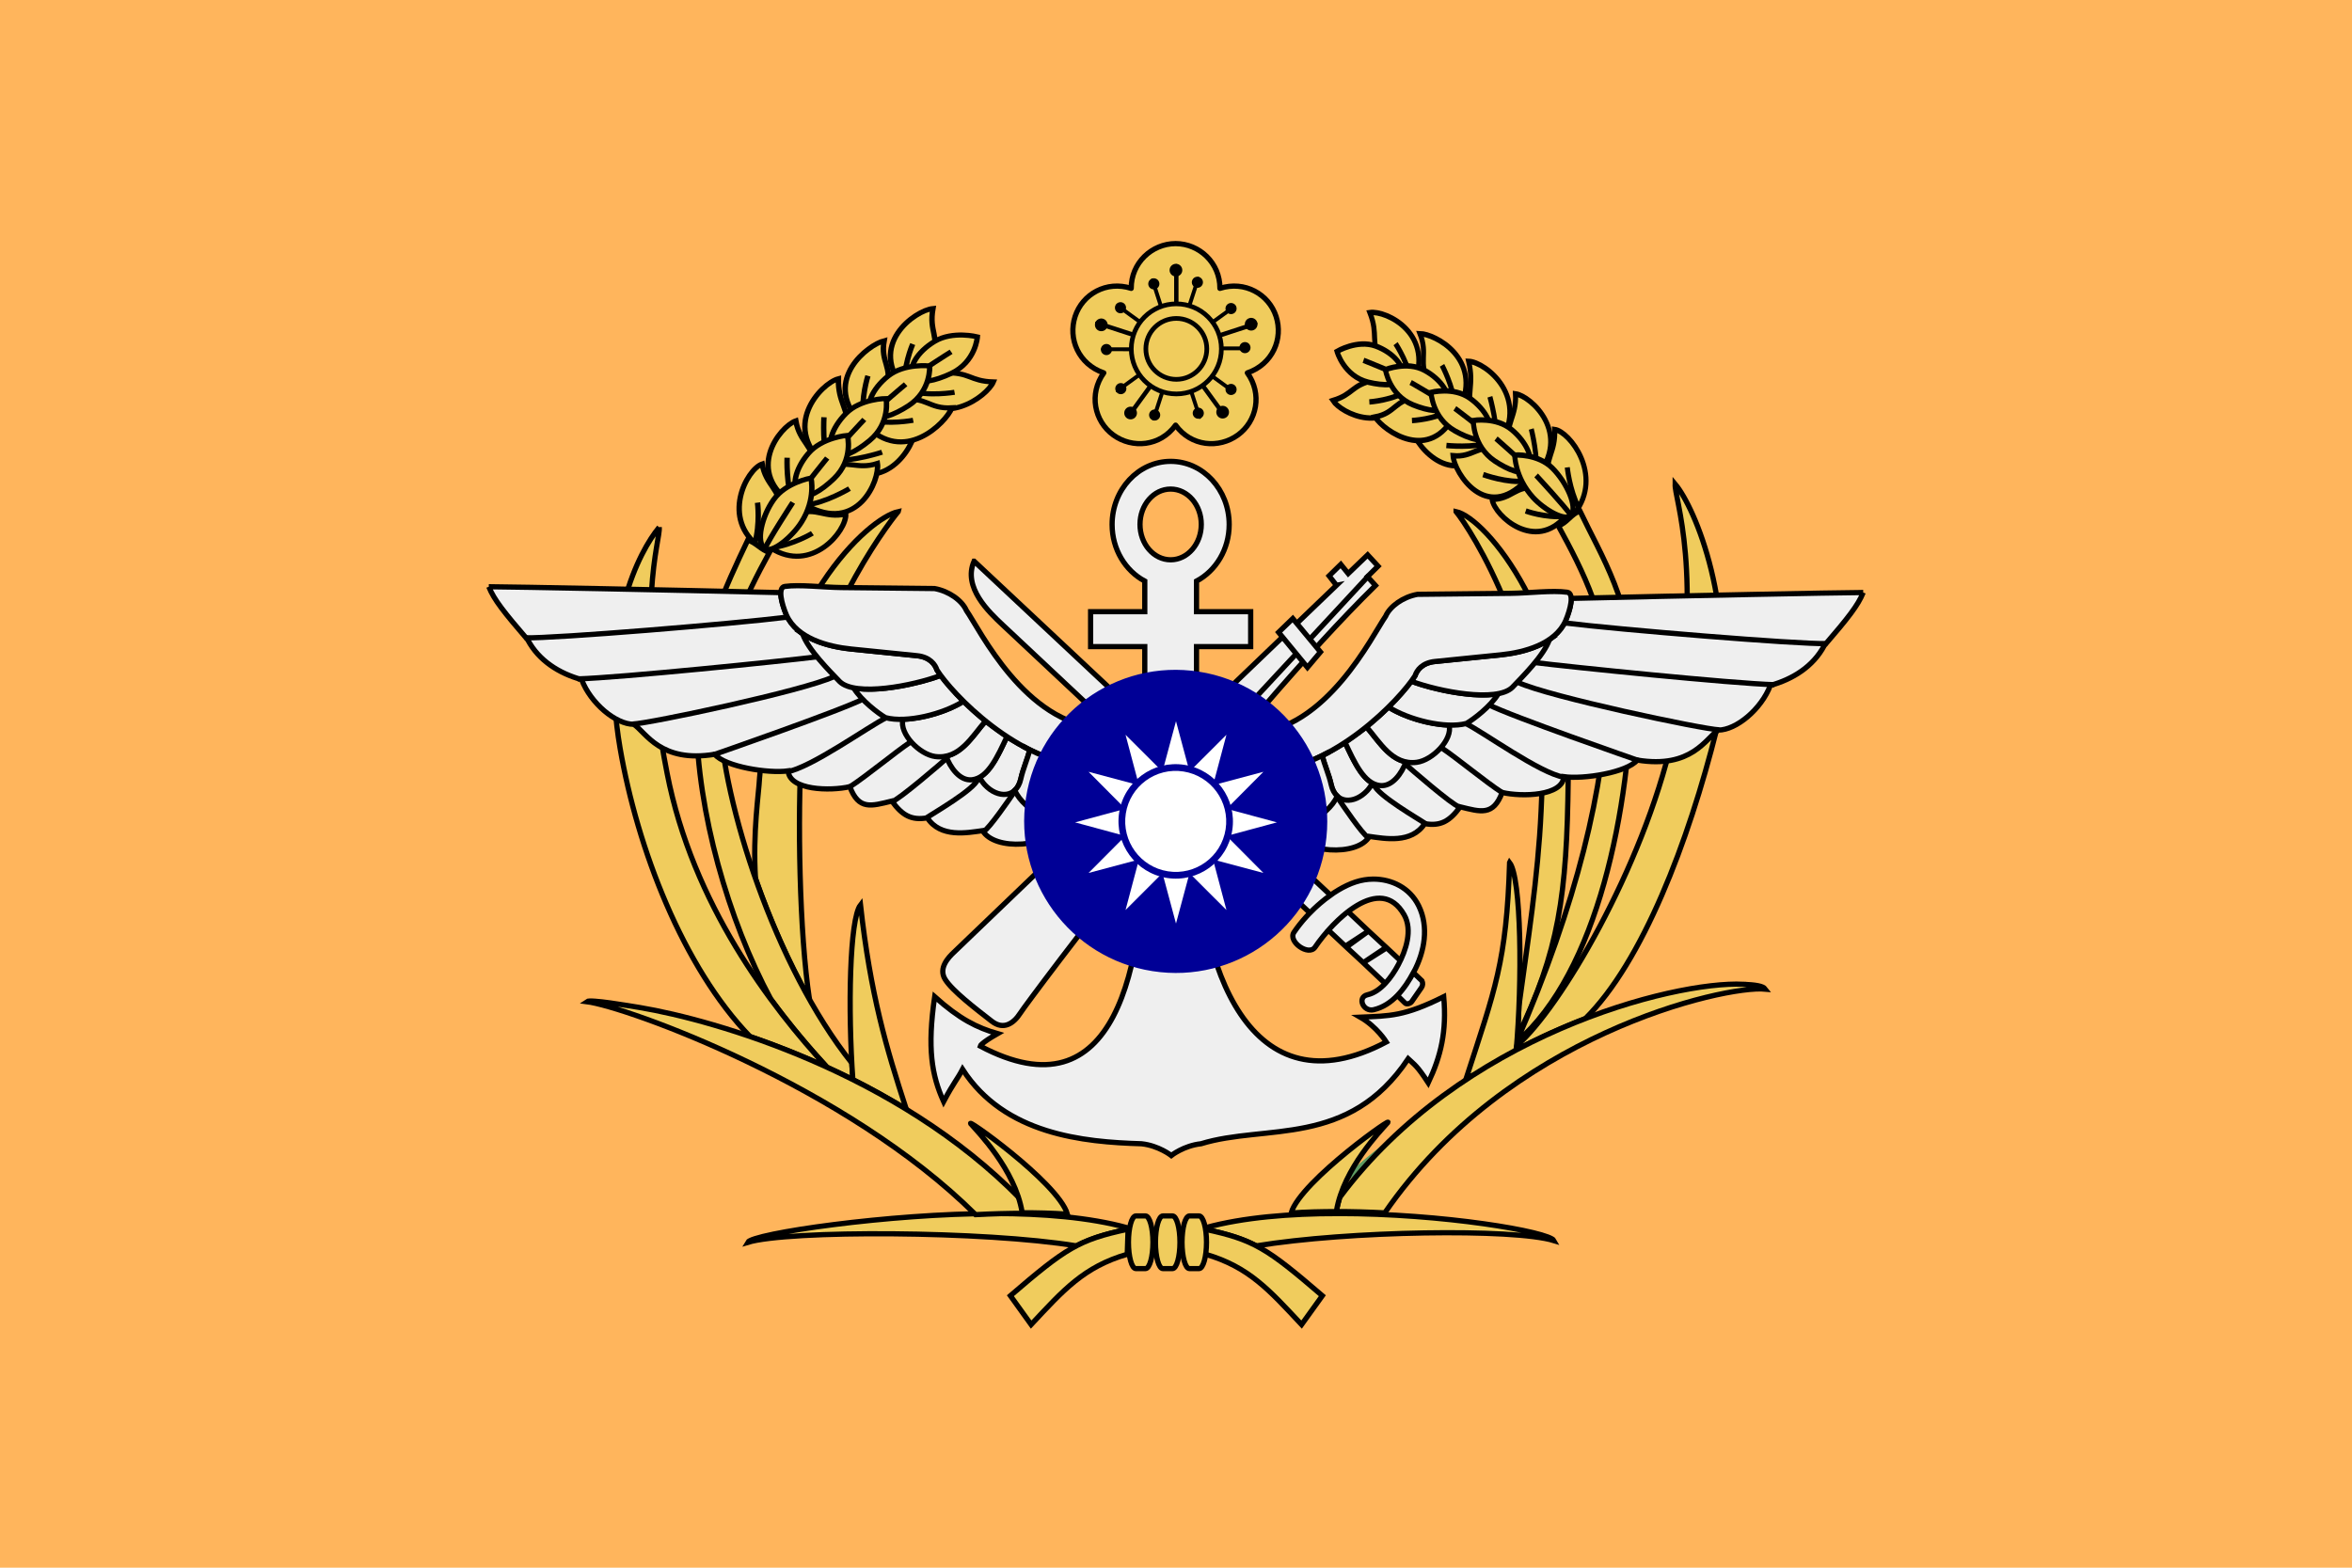 <?xml version="1.0" encoding="UTF-8" standalone="no"?>
<!-- Created with Inkscape (http://www.inkscape.org/) -->

<svg
   xmlns:dc="http://purl.org/dc/elements/1.1/"
   xmlns:cc="http://creativecommons.org/ns#"
   xmlns:rdf="http://www.w3.org/1999/02/22-rdf-syntax-ns#"
   xmlns:svg="http://www.w3.org/2000/svg"
   xmlns="http://www.w3.org/2000/svg"
   xmlns:sodipodi="http://sodipodi.sourceforge.net/DTD/sodipodi-0.dtd"
   xmlns:inkscape="http://www.inkscape.org/namespaces/inkscape"
   height="750"
   width="1125"
   version="1.1"
   id="svg2"
   inkscape:version="0.48.4 r9939"
   sodipodi:docname="ROC_Ministry_of_National_Defense_Flag.svg">
  <defs
     id="defs390" />
  <sodipodi:namedview
     pagecolor="#ffffff"
     bordercolor="#666666"
     borderopacity="1"
     objecttolerance="10"
     gridtolerance="10"
     guidetolerance="10"
     inkscape:pageopacity="0"
     inkscape:pageshadow="2"
     inkscape:window-width="1920"
     inkscape:window-height="1028"
     id="namedview388"
     showgrid="false"
     inkscape:zoom="1.0533958"
     inkscape:cx="698.55045"
     inkscape:cy="385.27378"
     inkscape:window-x="-8"
     inkscape:window-y="-8"
     inkscape:window-maximized="1"
     inkscape:current-layer="svg2" />
  <rect
     style="fill:#ffb55c;"
     height="750"
     width="1125"
     y="0"
     x="0"
     enable-background="new    "
     id="rect6" />
  <path
     style="stroke-linejoin:miter;stroke:#5e9b62;stroke-linecap:butt;stroke-miterlimit:4;stroke-dasharray:none;stroke-width:2.5;fill:none;"
     d="m677.84,537.54c1.205-1.361-41.264,27.337-45.785,42.774,7.155-0.529,15-0.664,21.379-0.681,0.107-0.105,0.206-0.201,0.312-0.312,3.389-20.413,21.514-38.723,23.969-41.625,0.079-0.077,0.131-0.138,0.125-0.156z"
     id="path8" />
  <g
     transform="translate(91.526,219.148)"
     id="g10">
    <g
       style="stroke:#000000;stroke-miterlimit:4;stroke-dasharray:none;stroke-width:2.466;fill:#f0cc5d;"
       transform="matrix(1.014,0,0,1.014,1035.868,-812.753)"
       id="g12">
      <path
         style="stroke-linejoin:round;stroke-dashoffset:0;stroke:#000000;stroke-linecap:round;stroke-miterlimit:4;stroke-dasharray:none;stroke-width:2.466;fill:#f0cc5d;"
         d="m-557.28,700.34c-11.229,0.019-21.004,9.146-20.938,21.125-11.655-3.764-23.042,2.705-26.469,13.25-3.423,10.535,1.592,22.533,13.531,26.625-7.112,9.871-4.524,22.756,4.5,29.312,8.975,6.521,22.107,5.428,29.375-4.656,7.268,10.084,20.4,11.177,29.375,4.656,9.024-6.556,11.58-19.442,4.469-29.312,11.939-4.091,16.986-16.09,13.562-26.625-3.426-10.545-14.845-17.014-26.5-13.25,0.067-11.979-9.677-21.106-20.906-21.125z"
         id="path14" />
    </g>
    <g
       transform="matrix(1.014,0,0,1.014,-5.794,0.126)"
       id="g16">
      <g
         transform="matrix(0.666,-0.216,0.216,0.666,678.991,-671.51)"
         id="g18">
        <g
           transform="translate(-0.203,21.215)"
           id="g20">
          <path
             style="fill:#000000;"
             d="m-567.91,716.97c-0.064-0.004-0.127,0.012-0.188,0.031-0.484,0.157-0.624,1.043-0.312,2l3.688,11.375c0.572-0.214,1.156-0.429,1.75-0.594l-3.688-11.344c-0.272-0.838-0.802-1.441-1.25-1.469z"
             transform="matrix(1.359,0.442,-0.442,1.359,531.577,-44.499)"
             id="path22" />
          <path
             style="fill:#000000;"
             d="m-509.89,704.5c0,2.385-1.381,4.319-3.085,4.319s-3.085-1.934-3.085-4.319,1.381-4.319,3.085-4.319,3.085,1.934,3.085,4.319z"
             transform="matrix(1.216,0,0,0.868,66.475,71.134)"
             id="path24" />
        </g>
        <g
           transform="matrix(0.309,-0.951,0.951,0.309,-1078.512,-4.826)"
           id="g26">
          <path
             style="fill:#000000;"
             d="m-590.47,749.38c-1.006,0-1.812,0.397-1.812,0.906s0.806,0.906,1.812,0.906h11.969c-0.013-0.301-0.031-0.602-0.031-0.906s0.019-0.605,0.031-0.906h-11.969z"
             transform="matrix(0,1.429,-1.429,0,515.038,1525.389)"
             id="path28" />
          <path
             style="fill:#000000;"
             d="m-509.89,704.5c0,2.385-1.381,4.319-3.085,4.319s-3.085-1.934-3.085-4.319,1.381-4.319,3.085-4.319,3.085,1.934,3.085,4.319z"
             transform="matrix(1.216,0,0,0.868,66.475,71.134)"
             id="path30" />
        </g>
        <g
           transform="matrix(-0.809,-0.588,0.588,-0.809,-1436.493,1012.66)"
           id="g32">
          <path
             style="fill:#000000;"
             d="m-564.72,770.19-3.688,11.375c-0.311,0.957-0.172,1.843,0.312,2,0.484,0.157,1.127-0.48,1.438-1.438l3.688-11.375c-0.593-0.164-1.179-0.349-1.75-0.562z"
             transform="matrix(-1.359,0.442,-0.442,-1.359,-983.125,1994.781)"
             id="path34" />
          <path
             style="fill:#000000;"
             d="m-509.89,704.5c0,2.385-1.381,4.319-3.085,4.319s-3.085-1.934-3.085-4.319,1.381-4.319,3.085-4.319,3.085,1.934,3.085,4.319z"
             transform="matrix(1.216,0,0,0.868,66.475,71.134)"
             id="path36" />
        </g>
        <g
           transform="matrix(-0.809,0.588,-0.588,-0.809,-579.429,1667.541)"
           id="g38">
          <path
             style="fill:#000000;"
             d="m-539.56,762.03c-0.34,0.512-0.712,0.99-1.094,1.469l9.688,7.031c0.814,0.592,1.701,0.724,2,0.312,0.299-0.412-0.092-1.19-0.906-1.781l-9.688-7.031z"
             transform="matrix(-0.84,-1.156,1.156,-0.84,-1892.501,714.993)"
             id="path40" />
          <path
             style="fill:#000000;"
             d="m-509.89,704.5c0,2.385-1.381,4.319-3.085,4.319s-3.085-1.934-3.085-4.319,1.381-4.319,3.085-4.319,3.085,1.934,3.085,4.319z"
             transform="matrix(1.216,0,0,0.868,66.475,71.134)"
             id="path42" />
        </g>
        <g
           transform="matrix(0.309,0.951,-0.951,0.309,308.247,1054.794)"
           id="g44">
          <path
             style="fill:#000000;"
             d="m-529.78,729.5c-0.358,0.058-0.78,0.235-1.188,0.531l-9.688,7.031c0.377,0.474,0.757,0.963,1.094,1.469l9.69-7.03c0.814-0.592,1.206-1.369,0.906-1.781-0.15-0.206-0.454-0.277-0.812-0.219z"
             transform="matrix(0.84,-1.156,1.156,0.84,-956.364,-545.351)"
             id="path46" />
          <path
             style="fill:#000000;"
             d="m-509.89,704.5c0,2.385-1.381,4.319-3.085,4.319s-3.085-1.934-3.085-4.319,1.381-4.319,3.085-4.319,3.085,1.934,3.085,4.319z"
             transform="matrix(1.216,0,0,0.868,66.475,71.134)"
             id="path48" />
        </g>
      </g>
      <g
         transform="matrix(0.411,-0.566,0.566,0.411,274.754,-675.892)"
         id="g50">
        <g
           transform="translate(-0.203,21.215)"
           id="g52">
          <path
             style="fill:#000000;"
             d="m-585.28,729.5c-0.137,0.035-0.238,0.116-0.312,0.219-0.299,0.412,0.123,1.19,0.938,1.781l9.688,7.031c0.334-0.501,0.688-0.999,1.062-1.469l-9.688-7.031c-0.611-0.444-1.277-0.638-1.688-0.531z"
             transform="matrix(0.84,1.156,-1.156,0.84,778.086,743.129)"
             id="path54" />
          <path
             style="fill:#000000;"
             d="m-509.89,704.5c0,2.385-1.381,4.319-3.085,4.319s-3.085-1.934-3.085-4.319,1.381-4.319,3.085-4.319,3.085,1.934,3.085,4.319z"
             transform="matrix(1.216,0,0,0.868,66.475,71.134)"
             id="path56" />
        </g>
        <g
           transform="matrix(0.309,-0.951,0.951,0.309,-1078.512,-4.826)"
           id="g58">
          <path
             style="fill:#000000;"
             d="m-575,762.03-9.656,7.031c-0.814,0.592-1.237,1.369-0.938,1.781,0.299,0.412,1.185,0.279,2-0.312l9.688-7.031c-0.382-0.479-0.753-0.957-1.094-1.469z"
             transform="matrix(-0.84,1.156,-1.156,-0.84,-157.865,2003.222)"
             id="path60" />
          <path
             style="fill:#000000;"
             d="m-509.89,704.5c0,2.385-1.381,4.319-3.085,4.319s-3.085-1.934-3.085-4.319,1.381-4.319,3.085-4.319,3.085,1.934,3.085,4.319z"
             transform="matrix(1.216,0,0,0.868,66.475,71.134)"
             id="path62" />
        </g>
        <g
           transform="matrix(-0.809,-0.588,0.588,-0.809,-1436.493,1012.66)"
           id="g64">
          <path
             style="fill:#000000;"
             d="m-549.84,770.19c-0.571,0.213-1.157,0.398-1.75,0.562l3.719,11.375c0.311,0.957,0.922,1.595,1.406,1.438,0.484-0.157,0.624-1.043,0.312-2l-3.688-11.375z"
             transform="matrix(-1.359,-0.441,0.441,-1.359,-1645.511,1502.47)"
             id="path66" />
          <path
             style="fill:#000000;"
             d="m-509.89,704.5c0,2.385-1.381,4.319-3.085,4.319s-3.085-1.934-3.085-4.319,1.381-4.319,3.085-4.319,3.085,1.934,3.085,4.319z"
             transform="matrix(1.216,0,0,0.868,66.475,71.134)"
             id="path68" />
        </g>
        <g
           transform="matrix(-0.809,0.588,-0.588,-0.809,-579.429,1667.541)"
           id="g70">
          <path
             style="fill:#000000;"
             d="m-536.06,749.38c0.013,0.301,0.031,0.602,0.031,0.906s-0.019,0.605-0.031,0.906h11.969c1.007,0,1.812-0.397,1.812-0.906s-0.806-0.906-1.812-0.906h-11.969z"
             transform="matrix(1.1724298e-8,-1.429,1.429,1.1724298e-8,-1628.975,-67.105)"
             id="path72" />
          <path
             style="fill:#000000;"
             d="m-509.89,704.5c0,2.385-1.381,4.319-3.085,4.319s-3.085-1.934-3.085-4.319,1.381-4.319,3.085-4.319,3.085,1.934,3.085,4.319z"
             transform="matrix(1.216,0,0,0.868,66.475,71.134)"
             id="path74" />
        </g>
        <g
           transform="matrix(0.309,0.951,-0.951,0.309,308.247,1054.794)"
           id="g76">
          <path
             style="fill:#000000;"
             d="m-546.66,716.97c-0.449,0.028-0.947,0.6-1.219,1.438l-3.719,11.375c0.59,0.164,1.182,0.35,1.75,0.562l3.688-11.375c0.311-0.957,0.172-1.811-0.312-1.969-0.061-0.02-0.123-0.035-0.188-0.031z"
             transform="matrix(1.359,-0.441,0.441,1.359,-131.11,-536.404)"
             id="path78" />
          <path
             style="fill:#000000;"
             d="m-509.89,704.5c0,2.385-1.381,4.319-3.085,4.319s-3.085-1.934-3.085-4.319,1.381-4.319,3.085-4.319,3.085,1.934,3.085,4.319z"
             transform="matrix(1.216,0,0,0.868,66.475,71.134)"
             id="path80" />
        </g>
      </g>
      <g
         transform="matrix(0.8,0,0,0.8,916.162,-651.864)"
         id="g82">
        <g
           transform="translate(-0.203,21.215)"
           id="g84">
          <path
             style="fill:#000000;"
             d="m-557.28,710.28c-0.582,0-1.031,0.912-1.031,2.062v16.719c0.342-0.016,0.685-0.031,1.031-0.031,0.346,0,0.689,0.015,1.031,0.031v-16.719c0-1.151-0.449-2.062-1.031-2.062z"
             transform="matrix(1.25,0,0,1.25,139.522,-208.783)"
             id="path86" />
          <path
             style="fill:#000000;"
             d="m-509.89,704.5c0,2.385-1.381,4.319-3.085,4.319s-3.085-1.934-3.085-4.319,1.381-4.319,3.085-4.319,3.085,1.934,3.085,4.319z"
             transform="matrix(1.216,0,0,0.868,66.475,71.134)"
             id="path88" />
        </g>
        <g
           transform="matrix(0.309,-0.951,0.951,0.309,-1078.512,-4.826)"
           id="g90">
          <path
             style="fill:#000000;"
             d="m-593.84,737.38c-0.752-0.08-1.334,0.116-1.469,0.531-0.18,0.554,0.531,1.269,1.625,1.625l15.906,5.188c0.183-0.678,0.378-1.351,0.625-2l-15.875-5.156c-0.274-0.089-0.562-0.161-0.812-0.188z"
             transform="matrix(0.386,1.189,-1.189,0.386,550.13,1101.756)"
             id="path92" />
          <path
             style="fill:#000000;"
             d="m-509.89,704.5c0,2.385-1.381,4.319-3.085,4.319s-3.085-1.934-3.085-4.319,1.381-4.319,3.085-4.319,3.085,1.934,3.085,4.319z"
             transform="matrix(1.216,0,0,0.868,66.475,71.134)"
             id="path94" />
        </g>
        <g
           transform="matrix(-0.809,-0.588,0.588,-0.809,-1436.493,1012.66)"
           id="g96">
          <path
             style="fill:#000000;"
             d="m-570.59,766.81-9.844,13.562c-0.676,0.931-0.815,1.908-0.344,2.25,0.471,0.342,1.355-0.1,2.031-1.031l9.844-13.531c-0.59-0.387-1.141-0.808-1.688-1.25z"
             transform="matrix(-1.011,0.735,-0.735,-1.011,-569.382,1897.245)"
             id="path98" />
          <path
             style="fill:#000000;"
             d="m-509.89,704.5c0,2.385-1.381,4.319-3.085,4.319s-3.085-1.934-3.085-4.319,1.381-4.319,3.085-4.319,3.085,1.934,3.085,4.319z"
             transform="matrix(1.216,0,0,0.868,66.475,71.134)"
             id="path100" />
        </g>
        <g
           transform="matrix(-0.809,0.588,-0.588,-0.809,-579.429,1667.541)"
           id="g102">
          <path
             style="fill:#000000;"
             d="m-543.97,766.84c-0.537,0.432-1.109,0.84-1.688,1.219l9.844,13.531c0.676,0.931,1.56,1.373,2.031,1.031,0.471-0.342,0.333-1.319-0.344-2.25l-9.844-13.531z"
             transform="matrix(-1.011,-0.735,0.735,-1.011,-1671.886,1078.346)"
             id="path104" />
          <path
             style="fill:#000000;"
             d="m-509.89,704.5c0,2.385-1.381,4.319-3.085,4.319s-3.085-1.934-3.085-4.319,1.381-4.319,3.085-4.319,3.085,1.934,3.085,4.319z"
             transform="matrix(1.216,0,0,0.868,66.475,71.134)"
             id="path106" />
        </g>
        <g
           transform="matrix(0.309,0.951,-0.951,0.309,308.247,1054.794)"
           id="g108">
          <path
             style="fill:#000000;"
             d="m-520.72,737.38c-0.251,0.027-0.508,0.099-0.781,0.188l-15.906,5.156c0.247,0.65,0.473,1.321,0.656,2l15.875-5.188c1.094-0.356,1.805-1.071,1.625-1.625-0.135-0.415-0.717-0.611-1.469-0.531z"
             transform="matrix(0.386,-1.189,1.189,0.386,-1233.759,-223.251)"
             id="path110" />
          <path
             style="fill:#000000;"
             d="m-509.89,704.5c0,2.385-1.381,4.319-3.085,4.319s-3.085-1.934-3.085-4.319,1.381-4.319,3.085-4.319,3.085,1.934,3.085,4.319z"
             transform="matrix(1.216,0,0,0.868,66.475,71.134)"
             id="path112" />
        </g>
      </g>
      <path
         style="stroke:#000000;stroke-dasharray:none;stroke-miterlimit:4;stroke-width:2.2;fill:none;"
         d="m470.34-72.888c-11.736,0-21.25,9.514-21.25,21.25s9.514,21.25,21.25,21.25,21.25-9.514,21.25-21.25-9.514-21.25-21.25-21.25zm0,6.875c7.939,0,14.375,6.436,14.375,14.375s-6.436,14.375-14.375,14.375-14.375-6.436-14.375-14.375,6.436-14.375,14.375-14.375z"
         id="path114" />
    </g>
  </g>
  <g
     style="stroke:#000000;stroke-miterlimit:4;stroke-dasharray:none;stroke-width:2.5;fill:#f0cc5d;"
     transform="translate(-14.502,17.883)"
     id="g116">
    <g
       style="stroke:#000000;stroke-miterlimit:4;stroke-dasharray:none;stroke-width:2.5;fill:#f0cc5d;"
       id="g118">
      <g
         style="stroke:#000000;stroke-miterlimit:4;stroke-dasharray:none;stroke-width:2.307;fill:#f0cc5d;"
         transform="matrix(1.036,-0.158,0.151,1.111,-64.907,83.032)"
         id="g120">
        <path
           style="stroke-linejoin:miter;fill-rule:nonzero;stroke:#000000;stroke-linecap:butt;stroke-miterlimit:4;stroke-dasharray:none;stroke-width:2.307;fill:#f0cc5d;"
           d="m690.45,164.46c-3.762-11.174,0.638-12.444-1.982-22.783,7.389,0,28.952,13.278,14.577,34.537-6.583-2.576-10.546-5.732-12.595-11.754z"
           id="path122" />
        <path
           style="stroke-linejoin:miter;stroke:#000000;stroke-linecap:butt;stroke-miterlimit:4;stroke-dasharray:none;stroke-width:2.307;fill:#f0cc5d;"
           d="m703.05,176.22c0.537-9.287-4.87-19.772-4.87-19.772"
           id="path124" />
        <path
           style="stroke-linejoin:miter;fill-rule:nonzero;stroke:#000000;stroke-linecap:butt;stroke-miterlimit:4;stroke-dasharray:none;stroke-width:2.307;fill:#f0cc5d;"
           d="m728.17,191.96c-1.142-10.485,3.056-12.625,1.982-23.363,7.322,1.27,26.702,19.336,7.423,38.673-6.146-3.7-8.699-8.925-9.404-15.31z"
           id="path126" />
        <path
           style="stroke-linejoin:miter;stroke:#000000;stroke-linecap:butt;stroke-miterlimit:4;stroke-dasharray:none;stroke-width:2.307;fill:#f0cc5d;"
           d="m737.58,207.27c1.948-9.142,0-22.348,0-22.348"
           id="path128" />
        <path
           style="stroke-linejoin:miter;fill-rule:nonzero;stroke:#000000;stroke-linecap:butt;stroke-miterlimit:4;stroke-dasharray:none;stroke-width:2.307;fill:#f0cc5d;"
           d="m743.22,206.58c-0.336-9.904,5.307-11.391,6.113-21.259,6.751,1.85,23.511,20.352,4.098,36.714-5.475-3.954-10.043-9.469-10.21-15.455z"
           id="path130" />
        <path
           style="stroke-linejoin:miter;stroke:#000000;stroke-linecap:butt;stroke-miterlimit:4;stroke-dasharray:none;stroke-width:2.307;fill:#f0cc5d;"
           d="m753.43,222.04c2.452-8.344,0.873-20.86,0.873-20.86"
           id="path132" />
        <path
           style="stroke-linejoin:miter;fill-rule:nonzero;stroke:#000000;stroke-linecap:butt;stroke-miterlimit:4;stroke-dasharray:none;stroke-width:2.307;fill:#f0cc5d;"
           d="m758.77,223.96c-0.302-9.795,5.273-11.283,6.079-21.078,6.684,1.814,19.279,22.456,4.064,36.46-5.441-3.954-9.942-9.396-10.143-15.382z"
           id="path134" />
        <path
           style="stroke-linejoin:miter;stroke:#000000;stroke-linecap:butt;stroke-miterlimit:4;stroke-dasharray:none;stroke-width:2.307;fill:#f0cc5d;"
           d="m770.86,237.35c-2.989-8.308-2.62-17.668-2.62-17.668"
           id="path136" />
        <path
           style="stroke-linejoin:miter;fill-rule:nonzero;stroke:#000000;stroke-linecap:butt;stroke-miterlimit:4;stroke-dasharray:none;stroke-width:2.307;fill:#f0cc5d;"
           d="m710.71,175.38c-3.527-10.267,1.579-12.081-0.873-21.586,6.717,1.125,26.735,14.366,13.603,34.029-6.079-2.358-10.849-6.929-12.729-12.444z"
           id="path138" />
        <path
           style="stroke-linejoin:miter;stroke:#000000;stroke-linecap:butt;stroke-miterlimit:4;stroke-dasharray:none;stroke-width:2.307;fill:#f0cc5d;"
           d="m721.25,186.85c0.47-8.562-3.392-18.284-3.392-18.284"
           id="path140" />
        <path
           style="stroke-linejoin:miter;fill-rule:nonzero;stroke:#000000;stroke-linecap:butt;stroke-miterlimit:4;stroke-dasharray:none;stroke-width:2.307;fill:#f0cc5d;"
           d="m686.39,170.41c-10.949,0.653-10.244,4.68-20.051,5.986,2.989,5.986,22.906,19.083,35.065,0.327-4.837-4.498-9.102-6.675-15.013-6.312z"
           id="path142" />
        <path
           style="stroke-linejoin:miter;stroke:#000000;stroke-linecap:butt;stroke-miterlimit:4;stroke-dasharray:none;stroke-width:2.307;fill:#f0cc5d;"
           d="m701.4,176.73c-7.658,3.519-18.674,2.612-18.674,2.612"
           id="path144" />
        <path
           style="stroke-linejoin:miter;fill-rule:nonzero;stroke:#000000;stroke-linecap:butt;stroke-miterlimit:4;stroke-dasharray:none;stroke-width:2.307;fill:#f0cc5d;"
           d="m722.09,193.02c-9.639-1.995-11.923,2.394-21.731,0.508,0.672,7.981,15.987,30.111,35.199,10.666-2.989-6.893-7.624-9.977-13.468-11.174z"
           id="path146" />
        <path
           style="stroke-linejoin:miter;stroke:#000000;stroke-linecap:butt;stroke-miterlimit:4;stroke-dasharray:none;stroke-width:2.307;fill:#f0cc5d;"
           d="m735.56,204.19c-8.565,1.451-20.656-1.524-20.656-1.524"
           id="path148" />
        <path
           style="stroke-linejoin:miter;fill-rule:nonzero;stroke:#000000;stroke-linecap:butt;stroke-miterlimit:4;stroke-dasharray:none;stroke-width:2.307;fill:#f0cc5d;"
           d="m737.85,207.49c-8.632-3.301-11.621,2.032-20.589-0.073-0.403,7.473,10.882,30.329,31.202,15.273-1.881-6.857-5.34-13.205-10.614-15.201z"
           id="path150" />
        <path
           style="stroke-linejoin:miter;stroke:#000000;stroke-linecap:butt;stroke-miterlimit:4;stroke-dasharray:none;stroke-width:2.307;fill:#f0cc5d;"
           d="m748.46,222.69c-8.128,0-18.708-5.369-18.708-5.369"
           id="path152" />
        <path
           style="stroke-linejoin:miter;fill-rule:nonzero;stroke:#000000;stroke-linecap:butt;stroke-miterlimit:4;stroke-dasharray:none;stroke-width:2.307;fill:#f0cc5d;"
           d="m752.59,226.28c-8.833-2.358-11.319,3.229-20.354,2.068,0.269,7.437,16.39,24.996,32.21,11.827-2.452-6.566-6.482-12.48-11.856-13.895z"
           id="path154" />
        <path
           style="stroke-linejoin:miter;stroke:#000000;stroke-linecap:butt;stroke-miterlimit:4;stroke-dasharray:none;stroke-width:2.307;fill:#f0cc5d;"
           d="m764.45,240.18c-9.572-0.544-17.7-4.789-17.7-4.789"
           id="path156" />
        <path
           style="stroke-linejoin:miter;fill-rule:nonzero;stroke:#000000;stroke-linecap:butt;stroke-miterlimit:4;stroke-dasharray:none;stroke-width:2.307;fill:#f0cc5d;"
           d="m705.03,180.5c-10.815-0.58-10.882,5.224-20.656,5.551,3.224,6.566,22.1,23.255,36.442,3.845-4.131-5.587-9.975-9.106-15.786-9.396z"
           id="path158" />
        <path
           style="stroke-linejoin:miter;stroke:#000000;stroke-linecap:butt;stroke-miterlimit:4;stroke-dasharray:none;stroke-width:2.307;fill:#f0cc5d;"
           d="m719.2,187.94c-7.926,3.047-18.338,1.995-18.338,1.995"
           id="path160" />
        <path
           style="fill-rule:nonzero;stroke:#000000;stroke-miterlimit:4;stroke-dasharray:none;stroke-width:2.307;fill:#f0cc5d;"
           d="m699.05,171.14c-1.78,3.483-8.934,2.358-15.584-0.181-10.714-4.136-12.259-15.019-12.259-15.019s9.942-3.773,17.801,0.218c7.624,3.882,12.293,10.666,10.043,14.983z"
           id="path162" />
        <path
           style="stroke-linejoin:miter;fill-rule:nonzero;stroke:#000000;stroke-linecap:butt;stroke-miterlimit:4;stroke-dasharray:none;stroke-width:2.307;fill:#f0cc5d;"
           d="m682.63,161.42s13.603,7.219,16.424,9.723"
           id="path164" />
        <path
           style="fill-rule:nonzero;stroke:#000000;stroke-miterlimit:4;stroke-dasharray:none;stroke-width:2.307;fill:#f0cc5d;"
           d="m717.69,185.83c-2.217,3.156-9.136,1.016-15.416-2.467-10.11-5.623-10.278-16.616-10.278-16.616s10.278-2.322,17.566,2.757c7.12,4.934,10.916,12.335,8.128,16.325z"
           id="path166" />
        <path
           style="stroke-linejoin:miter;fill-rule:nonzero;stroke:#000000;stroke-linecap:butt;stroke-miterlimit:4;stroke-dasharray:none;stroke-width:2.307;fill:#f0cc5d;"
           d="m702.61,173.79s12.595,9.142,15.081,12.044"
           id="path168" />
        <path
           style="fill-rule:nonzero;stroke:#000000;stroke-miterlimit:4;stroke-dasharray:none;stroke-width:2.307;fill:#f0cc5d;"
           d="m734.72,201.4c-2.553,2.902-9.203-0.073-15.081-4.353-9.438-6.82-8.43-17.776-8.43-17.776s10.479-1.052,17.197,4.934c6.516,5.805,9.472,13.604,6.314,17.196z"
           id="path170" />
        <path
           style="stroke-linejoin:miter;fill-rule:nonzero;stroke:#000000;stroke-linecap:butt;stroke-miterlimit:4;stroke-dasharray:none;stroke-width:2.307;fill:#f0cc5d;"
           d="m721.02,187.57s11.52,10.666,13.704,13.822"
           id="path172" />
        <path
           style="fill-rule:nonzero;stroke:#000000;stroke-miterlimit:4;stroke-dasharray:none;stroke-width:2.307;fill:#f0cc5d;"
           d="m750.51,217.83c-2.721,2.685-9.169-0.834-14.745-5.551-8.934-7.582-7.154-18.43-7.154-18.43s10.479-0.181,16.76,6.312c6.113,6.276,8.531,14.33,5.139,17.668z"
           id="path174" />
        <path
           style="stroke-linejoin:miter;fill-rule:nonzero;stroke:#000000;stroke-linecap:butt;stroke-miterlimit:4;stroke-dasharray:none;stroke-width:2.307;fill:#f0cc5d;"
           d="m737.78,202.96s10.781,11.537,12.729,14.874"
           id="path176" />
        <path
           style="fill-rule:nonzero;stroke:#000000;stroke-miterlimit:4;stroke-dasharray:none;stroke-width:2.307;fill:#f0cc5d;"
           d="m766.93,240.18c-2.956,2.394-11.755-4.136-16.055-10.049-6.986-9.65-5.643-19.046-5.643-19.046s10.479,0.834,16.189,7.909c5.575,6.857,9.169,18.176,5.508,21.187z"
           id="path178" />
        <path
           style="stroke-linejoin:miter;fill-rule:nonzero;stroke:#000000;stroke-linecap:butt;stroke-miterlimit:4;stroke-dasharray:none;stroke-width:2.307;fill:#f0cc5d;"
           d="m753.66,221.06s11.588,15.6,13.267,19.119"
           id="path180" />
      </g>
      <g
         style="stroke:#000000;stroke-miterlimit:4;stroke-dasharray:none;stroke-width:2.5;fill:#f0cc5d;"
         id="g182">
        <path
           style="stroke-linejoin:miter;stroke:#000000;stroke-linecap:butt;stroke-miterlimit:4;stroke-dasharray:none;stroke-width:2.5;fill:#f0cc5d;"
           d="m654.44,562.69c-22.775,0.013-45.359,1.846-63.094,6.719l0.031,0.906c10.234,2.21,17.189,4.275,24.031,7.844,43.852-7.218,123-8.459,142.41-2.5-2.26-4.27-53.271-12.998-103.38-12.969z"
           id="path184" />
        <path
           style="stroke-linejoin:miter;stroke:#000000;stroke-linecap:butt;stroke-miterlimit:4;stroke-dasharray:none;stroke-width:2.5;fill:#f0cc5d;"
           d="m710.97,226.88c6.241,7.547,45.28,66.44,40.656,143.28-1.49,32.071-6.436,62.65-10.594,93.25-0.207,5.049-0.441,10.038-0.781,14.812,19.867-40.829,23.743-67.978,24.344-123.16,1.761-76.212-39.316-125.11-53.625-128.19z"
           id="path186" />
        <path
           style="stroke-linejoin:miter;stroke:#000000;stroke-linecap:butt;stroke-miterlimit:4;stroke-dasharray:none;stroke-width:2.5;fill:#f0cc5d;"
           d="m739.86,480.7c38.8-33.499,54.539-111.51,55.341-174.53,0.445-34.918-14.903-58.277-24.972-79.54-3.831,1.031-6.538,5.994-10.369,7.025,11.586,21.232,24.827,46.579,23.823,76.986-1.605,48.633-14.97,103.55-43.822,170.06z"
           id="path188" />
        <path
           style="stroke-linejoin:miter;stroke:#000000;stroke-linecap:butt;stroke-miterlimit:4;stroke-dasharray:none;stroke-width:2.5;fill:#f0cc5d;"
           d="m736.56,394.78c-1.411,47.597-7.139,61.118-20.531,102.56,1.976-0.488,3.745-0.843,5.438-1.156,6.031-3.832,12.108-7.385,18.188-10.656,3.06-33.935,2.539-83.488-3.094-90.75z"
           id="path190" />
        <path
           style="stroke-linejoin:miter;stroke:#000000;stroke-linecap:butt;stroke-miterlimit:4;stroke-dasharray:none;stroke-width:2.5;fill:#f0cc5d;"
           transform="translate(14.502,0)"
           d="m801.28,213.72c-0.746,6.026,14.232,42.322-1.438,122.03-14.257,61.944-53.667,128.67-74.25,146.53-0.25,0.846-0.392,1.577-0.5,2.25,11.219-5.947,22.403-10.941,33.188-15.094,27.355-27.096,49.27-84.243,62.875-138.56,9.977-57.894-10.384-105.82-19.875-117.16z"
           id="path192" />
        <path
           style="stroke-linejoin:miter;stroke:#000000;stroke-linecap:butt;stroke-miterlimit:4;stroke-dasharray:none;stroke-width:2.5;fill:#f0cc5d;"
           d="m848.38,453c-33.563-1.643-135.48,24.422-193.06,102-0.659,2.11-1.202,4.263-1.562,6.438-0.107,0.111-0.206,0.208-0.312,0.312,7.813-0.013,15.693,0.222,23.406,0.625,58.671-85.222,162.41-108.93,182.06-107.06-1.151-1.55-4.866-2.035-10.531-2.312z"
           id="path194" />
        <path
           style="stroke-linejoin:miter;stroke:#000000;stroke-linecap:butt;stroke-miterlimit:4;stroke-dasharray:none;stroke-width:2.5;fill:#f0cc5d;"
           d="m647,602-9.929,13.813c-15.45-16.507-25.186-27.614-45.972-33.653l-0.397-11.99c23.612,5.043,29.731,9.011,56.298,31.83z"
           id="path196" />
        <path
           style="stroke-linejoin:miter;stroke:#000000;stroke-linecap:butt;stroke-miterlimit:4;stroke-dasharray:none;stroke-width:2.5;fill:#f0cc5d;"
           d="m677.84,519.66c6.261-5.856-41.264,27.337-45.785,42.774,7.155-0.529,15-0.664,21.379-0.681,0.107-0.105,0.206-0.201,0.312-0.312,3.389-20.413,21.514-38.723,23.969-41.625,0.079-0.077,0.131-0.138,0.125-0.156z"
           id="path198" />
      </g>
    </g>
    <g
       style="stroke:#000000;stroke-miterlimit:4;stroke-dasharray:none;stroke-width:2.5;fill:#f0cc5d;"
       id="g200">
      <path
         style="stroke-linejoin:miter;stroke:#000000;stroke-linecap:butt;stroke-miterlimit:4;stroke-dasharray:none;stroke-width:2.5;fill:#f0cc5d;"
         d="m570.73,589.03c-1.967,0-3.545-5.636-3.545-12.597,0-6.96,1.578-12.597,3.545-12.597h4.597c1.967,0,3.565,5.636,3.565,12.597,0,6.96-1.597,12.597-3.565,12.597h-4.597z"
         id="path202" />
      <path
         style="stroke-linejoin:miter;stroke:#000000;stroke-linecap:butt;stroke-miterlimit:4;stroke-dasharray:none;stroke-width:2.5;fill:#f0cc5d;"
         d="m583.43,589.03c-1.967,0-3.545-5.636-3.545-12.597,0-6.96,1.578-12.597,3.545-12.597h4.597c1.967,0,3.565,5.636,3.565,12.597,0,6.96-1.597,12.597-3.565,12.597h-4.597z"
         id="path204" />
      <path
         style="stroke-linejoin:miter;stroke:#000000;stroke-linecap:butt;stroke-miterlimit:4;stroke-dasharray:none;stroke-width:2.5;fill:#f0cc5d;"
         d="m557.81,589.03c-1.967,0-3.545-5.636-3.545-12.597,0-6.96,1.578-12.597,3.545-12.597h4.597c1.967,0,3.565,5.636,3.565,12.597,0,6.96-1.597,12.597-3.565,12.597h-4.597z"
         id="path206" />
    </g>
    <g
       style="stroke:#000000;stroke-miterlimit:4;stroke-dasharray:none;stroke-width:2.5;fill:#f0cc5d;"
       id="g208">
      <g
         style="stroke:#000000;stroke-miterlimit:4;stroke-dasharray:none;stroke-width:2.234;fill:#f0cc5d;"
         transform="matrix(1.149,-0.108,0.099,1.08,-69.985,25.282)"
         id="g210">
        <path
           style="stroke-linejoin:miter;fill-rule:nonzero;stroke:#000000;stroke-linecap:butt;stroke-miterlimit:4;stroke-dasharray:none;stroke-width:2.234;fill:#f0cc5d;"
           d="m447.72,164.46c3.795-11.174-0.638-12.444,1.982-22.783-7.356,0-28.952,13.278-14.577,34.537,6.583-2.576,10.546-5.732,12.595-11.754z"
           id="path212" />
        <path
           style="stroke-linejoin:miter;stroke:#000000;stroke-linecap:butt;stroke-miterlimit:4;stroke-dasharray:none;stroke-width:2.234;fill:#f0cc5d;"
           d="m435.13,176.22c-0.537-9.287,4.87-19.772,4.87-19.772"
           id="path214" />
        <path
           style="stroke-linejoin:miter;fill-rule:nonzero;stroke:#000000;stroke-linecap:butt;stroke-miterlimit:4;stroke-dasharray:none;stroke-width:2.234;fill:#f0cc5d;"
           d="m410,191.96c1.142-10.485-3.056-12.625-1.982-23.363-7.322,1.27-26.702,19.336-7.423,38.673,6.18-3.7,8.699-8.925,9.404-15.31z"
           id="path216" />
        <path
           style="stroke-linejoin:miter;stroke:#000000;stroke-linecap:butt;stroke-miterlimit:4;stroke-dasharray:none;stroke-width:2.234;fill:#f0cc5d;"
           d="m400.6,207.27c-1.915-9.142,0-22.348,0-22.348"
           id="path218" />
        <path
           style="stroke-linejoin:miter;fill-rule:nonzero;stroke:#000000;stroke-linecap:butt;stroke-miterlimit:4;stroke-dasharray:none;stroke-width:2.234;fill:#f0cc5d;"
           d="m394.96,206.58c0.336-9.904-5.307-11.391-6.113-21.259-6.751,1.85-23.511,20.352-4.098,36.714,5.508-3.954,10.043-9.469,10.21-15.455z"
           id="path220" />
        <path
           style="stroke-linejoin:miter;stroke:#000000;stroke-linecap:butt;stroke-miterlimit:4;stroke-dasharray:none;stroke-width:2.234;fill:#f0cc5d;"
           d="m384.74,222.04c-2.452-8.344-0.873-20.86-0.873-20.86"
           id="path222" />
        <path
           style="stroke-linejoin:miter;fill-rule:nonzero;stroke:#000000;stroke-linecap:butt;stroke-miterlimit:4;stroke-dasharray:none;stroke-width:2.234;fill:#f0cc5d;"
           d="m379.4,223.96c0.302-9.795-5.273-11.283-6.079-21.078-6.684,1.814-19.245,22.456-4.064,36.46,5.441-3.954,9.942-9.396,10.143-15.382z"
           id="path224" />
        <path
           style="stroke-linejoin:miter;stroke:#000000;stroke-linecap:butt;stroke-miterlimit:4;stroke-dasharray:none;stroke-width:2.234;fill:#f0cc5d;"
           d="m367.31,237.35c2.989-8.308,2.653-17.668,2.653-17.668"
           id="path226" />
        <path
           style="stroke-linejoin:miter;fill-rule:nonzero;stroke:#000000;stroke-linecap:butt;stroke-miterlimit:4;stroke-dasharray:none;stroke-width:2.234;fill:#f0cc5d;"
           d="m427.47,175.38c3.527-10.267-1.579-12.081,0.873-21.586-6.717,1.125-26.735,14.366-13.603,34.029,6.079-2.358,10.849-6.929,12.729-12.444z"
           id="path228" />
        <path
           style="stroke-linejoin:miter;stroke:#000000;stroke-linecap:butt;stroke-miterlimit:4;stroke-dasharray:none;stroke-width:2.234;fill:#f0cc5d;"
           d="m416.92,186.85c-0.47-8.562,3.392-18.284,3.392-18.284"
           id="path230" />
        <path
           style="stroke-linejoin:miter;fill-rule:nonzero;stroke:#000000;stroke-linecap:butt;stroke-miterlimit:4;stroke-dasharray:none;stroke-width:2.234;fill:#f0cc5d;"
           d="m451.78,170.41c10.949,0.653,10.244,4.68,20.051,5.986-2.989,5.986-22.906,19.083-35.065,0.327,4.837-4.498,9.136-6.675,15.013-6.312z"
           id="path232" />
        <path
           style="stroke-linejoin:miter;stroke:#000000;stroke-linecap:butt;stroke-miterlimit:4;stroke-dasharray:none;stroke-width:2.234;fill:#f0cc5d;"
           d="m436.77,176.73c7.658,3.519,18.674,2.612,18.674,2.612"
           id="path234" />
        <path
           style="stroke-linejoin:miter;fill-rule:nonzero;stroke:#000000;stroke-linecap:butt;stroke-miterlimit:4;stroke-dasharray:none;stroke-width:2.234;fill:#f0cc5d;"
           d="m416.12,193.02c9.606-1.995,11.89,2.394,21.731,0.508-0.705,7.981-16.021,30.111-35.233,10.666,2.989-6.893,7.658-9.977,13.502-11.174z"
           id="path236" />
        <path
           style="stroke-linejoin:miter;stroke:#000000;stroke-linecap:butt;stroke-miterlimit:4;stroke-dasharray:none;stroke-width:2.234;fill:#f0cc5d;"
           d="m402.61,204.19c8.598,1.451,20.656-1.524,20.656-1.524"
           id="path238" />
        <path
           style="stroke-linejoin:miter;fill-rule:nonzero;stroke:#000000;stroke-linecap:butt;stroke-miterlimit:4;stroke-dasharray:none;stroke-width:2.234;fill:#f0cc5d;"
           d="m400.33,207.49c8.632-3.301,11.621,2.032,20.589-0.073,0.437,7.473-10.882,30.329-31.169,15.273,1.847-6.857,5.34-13.205,10.58-15.201z"
           id="path240" />
        <path
           style="stroke-linejoin:miter;stroke:#000000;stroke-linecap:butt;stroke-miterlimit:4;stroke-dasharray:none;stroke-width:2.234;fill:#f0cc5d;"
           d="m389.75,222.69c8.095,0,18.674-5.369,18.674-5.369"
           id="path242" />
        <path
           style="stroke-linejoin:miter;fill-rule:nonzero;stroke:#000000;stroke-linecap:butt;stroke-miterlimit:4;stroke-dasharray:none;stroke-width:2.234;fill:#f0cc5d;"
           d="m385.58,226.28c8.833-2.358,11.319,3.229,20.354,2.068-0.269,7.437-16.39,24.996-32.176,11.827,2.452-6.566,6.449-12.48,11.823-13.895z"
           id="path244" />
        <path
           style="stroke-linejoin:miter;stroke:#000000;stroke-linecap:butt;stroke-miterlimit:4;stroke-dasharray:none;stroke-width:2.234;fill:#f0cc5d;"
           d="m373.76,240.18c9.539-0.544,17.667-4.789,17.667-4.789"
           id="path246" />
        <path
           style="stroke-linejoin:miter;fill-rule:nonzero;stroke:#000000;stroke-linecap:butt;stroke-miterlimit:4;stroke-dasharray:none;stroke-width:2.234;fill:#f0cc5d;"
           d="m433.14,180.5c10.815-0.58,10.882,5.224,20.656,5.551-3.224,6.566-22.1,23.255-36.442,3.845,4.165-5.587,10.009-9.106,15.786-9.396z"
           id="path248" />
        <path
           style="stroke-linejoin:miter;stroke:#000000;stroke-linecap:butt;stroke-miterlimit:4;stroke-dasharray:none;stroke-width:2.234;fill:#f0cc5d;"
           d="m418.97,187.94c7.926,3.047,18.339,1.995,18.339,1.995"
           id="path250" />
        <path
           style="fill-rule:nonzero;stroke:#000000;stroke-miterlimit:4;stroke-dasharray:none;stroke-width:2.234;fill:#f0cc5d;"
           d="m439.12,171.14c1.814,3.483,8.934,2.358,15.584-0.181,10.714-4.136,12.259-15.019,12.259-15.019s-9.908-3.773-17.768,0.218c-7.658,3.882-12.326,10.666-10.076,14.983z"
           id="path252" />
        <path
           style="stroke-linejoin:miter;fill-rule:nonzero;stroke:#000000;stroke-linecap:butt;stroke-miterlimit:4;stroke-dasharray:none;stroke-width:2.234;fill:#f0cc5d;"
           d="m455.55,161.42s-13.603,7.219-16.424,9.723"
           id="path254" />
        <path
           style="fill-rule:nonzero;stroke:#000000;stroke-miterlimit:4;stroke-dasharray:none;stroke-width:2.234;fill:#f0cc5d;"
           d="m420.48,185.83c2.217,3.156,9.136,1.016,15.416-2.467,10.11-5.623,10.278-16.616,10.278-16.616s-10.278-2.322-17.566,2.757c-7.087,4.934-10.882,12.335-8.128,16.325z"
           id="path256" />
        <path
           style="stroke-linejoin:miter;fill-rule:nonzero;stroke:#000000;stroke-linecap:butt;stroke-miterlimit:4;stroke-dasharray:none;stroke-width:2.234;fill:#f0cc5d;"
           d="m435.56,173.79s-12.595,9.142-15.081,12.044"
           id="path258" />
        <path
           style="fill-rule:nonzero;stroke:#000000;stroke-miterlimit:4;stroke-dasharray:none;stroke-width:2.234;fill:#f0cc5d;"
           d="m403.45,201.4c2.553,2.902,9.203-0.073,15.081-4.353,9.438-6.82,8.43-17.776,8.43-17.776s-10.479-1.052-17.163,4.934c-6.55,5.805-9.505,13.604-6.348,17.196z"
           id="path260" />
        <path
           style="stroke-linejoin:miter;fill-rule:nonzero;stroke:#000000;stroke-linecap:butt;stroke-miterlimit:4;stroke-dasharray:none;stroke-width:2.234;fill:#f0cc5d;"
           d="m417.16,187.57s-11.52,10.666-13.703,13.822"
           id="path262" />
        <path
           style="fill-rule:nonzero;stroke:#000000;stroke-miterlimit:4;stroke-dasharray:none;stroke-width:2.234;fill:#f0cc5d;"
           d="m387.67,217.83c2.754,2.685,9.169-0.834,14.745-5.551,8.934-7.582,7.188-18.43,7.188-18.43s-10.513-0.181-16.794,6.312c-6.113,6.276-8.531,14.33-5.139,17.668z"
           id="path264" />
        <path
           style="stroke-linejoin:miter;fill-rule:nonzero;stroke:#000000;stroke-linecap:butt;stroke-miterlimit:4;stroke-dasharray:none;stroke-width:2.234;fill:#f0cc5d;"
           d="m400.4,202.96s-10.781,11.537-12.729,14.874"
           id="path266" />
        <path
           style="fill-rule:nonzero;stroke:#000000;stroke-miterlimit:4;stroke-dasharray:none;stroke-width:2.234;fill:#f0cc5d;"
           d="m371.28,240.18c2.922,2.394,11.755-4.136,16.021-10.049,7.02-9.65,5.643-19.046,5.643-19.046s-10.479,0.834-16.189,7.909c-5.575,6.857-9.169,18.176-5.475,21.187z"
           id="path268" />
        <path
           style="stroke-linejoin:miter;fill-rule:nonzero;stroke:#000000;stroke-linecap:butt;stroke-miterlimit:4;stroke-dasharray:none;stroke-width:2.234;fill:#f0cc5d;"
           d="m384.51,221.06s-11.588,15.6-13.233,19.119"
           id="path270" />
      </g>
      <g
         style="stroke:#000000;stroke-miterlimit:4;stroke-dasharray:none;stroke-width:2.5;fill:#f0cc5d;"
         id="g272">
        <path
           d="m490.34,562.69c22.775,0.013,45.359,1.846,63.094,6.719l-0.031,0.906c-10.234,2.21-17.189,4.275-24.031,7.844-43.852-7.218-137.89-7.616-157.29-1.657,2.26-4.27,68.158-13.841,118.26-13.811z"
           style="stroke-linejoin:miter;stroke:#000000;stroke-linecap:butt;stroke-miterlimit:4;stroke-dasharray:none;stroke-width:2.5;fill:#f0cc5d;"
           id="path274" />
        <path
           style="stroke-linejoin:miter;stroke:#000000;stroke-linecap:butt;stroke-miterlimit:4;stroke-dasharray:none;stroke-width:2.5;fill:#f0cc5d;"
           d="m444.12,226.88c-14.309,3.073-59.731,44.441-66.312,127.41-0.341,7.313-3.317,25.936-1.938,48.219,6.878,19.63,15.635,39.626,25.812,57.688-4.819-31.278-5.825-87.196-3.781-120.62,2.924-55.39,39.978-105.14,46.219-112.69z"
           id="path276" />
        <path
           style="stroke-linejoin:miter;stroke:#000000;stroke-linecap:butt;stroke-miterlimit:4;stroke-dasharray:none;stroke-width:2.5;fill:#f0cc5d;"
           transform="translate(14.502,0)"
           d="m357.66,240.53c-10.07,21.263-25.007,51.77-24.562,86.688,0.551,43.254,15.09,94.74,35.625,132.97,9.265,12.604,18.56,23.506,26.875,32.531,3.936,1.803,7.894,3.693,11.875,5.688,0.131,0.061,0.353,0.164,0.469,0.219-0.185-2.584-0.354-5.254-0.5-7.938-36.816-46.057-61.865-125.11-63.219-166.12-1.004-30.407,12.226-56.955,23.812-78.188-3.831-1.031-6.544-4.813-10.375-5.844z"
           id="path278" />
        <path
           style="stroke-linejoin:miter;stroke:#000000;stroke-linecap:butt;stroke-miterlimit:4;stroke-dasharray:none;stroke-width:2.5;fill:#f0cc5d;"
           d="m426.09,415.03c-5.248,6.766-6.045,50.24-3.656,83.594,8.508,4.276,17.073,8.991,25.562,14.188-9.587-29.36-17.131-54.902-21.906-97.781z"
           id="path280" />
        <path
           style="stroke-linejoin:miter;stroke:#000000;stroke-linecap:butt;stroke-miterlimit:4;stroke-dasharray:none;stroke-width:2.5;fill:#f0cc5d;"
           transform="translate(14.502,0)"
           d="m315.31,234.38c-9.491,11.339-28.695,47.762-18.719,105.66,8.285,48.075,30.01,104.66,62.188,138,11.611,3.986,24.045,8.838,36.812,14.688-26.902-29.199-64.281-78.035-76.5-140.66-15.669-79.71-3.035-111.66-3.781-117.69z"
           id="path282" />
        <path
           style="stroke-linejoin:miter;stroke:#000000;stroke-linecap:butt;stroke-miterlimit:4;stroke-dasharray:none;stroke-width:2.5;fill:#f0cc5d;"
           d="m320.73,464.17c35.705,5.992,122.61,30.92,181.94,91.672,0.659,2.11,1.202,4.263,1.562,6.438,0.107,0.111,0.206,0.208,0.312,0.312-7.813-0.013-15.693,0.222-23.406,0.625-61.93-61.58-166.97-99.48-186.03-101.9,1.713-1.269,20.095,1.985,25.627,2.852z"
           id="path284" />
        <path
           style="stroke-linejoin:miter;stroke:#000000;stroke-linecap:butt;stroke-miterlimit:4;stroke-dasharray:none;stroke-width:2.5;fill:#f0cc5d;"
           d="m497.78,602,9.929,13.813c15.45-16.507,25.186-27.614,45.972-33.653l0.397-11.99c-23.612,5.043-29.731,9.011-56.298,31.83z"
           id="path286" />
        <path
           style="stroke-linejoin:miter;stroke:#000000;stroke-linecap:butt;stroke-miterlimit:4;stroke-dasharray:none;stroke-width:2.5;fill:#f0cc5d;"
           d="m479.29,520.22c-6.261-5.856,41.264,27.337,45.785,42.774-7.155-0.529-15-0.664-21.379-0.681-0.107-0.105-0.206-0.201-0.312-0.312-3.389-20.413-21.514-38.723-23.969-41.625-0.079-0.077-0.131-0.138-0.125-0.156z"
           id="path288" />
      </g>
    </g>
  </g>
  <g
     transform="translate(-2.5e-5,17.883)"
     id="g290">
    <path
       style="stroke-linejoin:miter;stroke:#000000;stroke-linecap:butt;stroke-miterlimit:4;stroke-dasharray:none;stroke-width:2.5;fill:#efefef;"
       d="m639.26,262.14s-180.49,173.18-183.03,175.58c-2.54,2.397-7.483,7.507-4.177,12.889,3.441,5.557,14.527,14.03,22.362,20.109,5.71,4.411,10.519,0.869,13.54-3.814,4.292-6.7,104.92-140.87,169.95-204.69l-3.842-4.233,5.076-5.006-4.976-5.386-9.289,8.929-3.55-4.381-5.591,5.479,3.52,4.524z"
       id="path292" />
    <path
       style="stroke-linejoin:miter;stroke:#000000;stroke-linecap:butt;stroke-miterlimit:4;stroke-dasharray:none;stroke-width:2.5;fill:#efefef;"
       d="m654.66,257.55-54.285,58.506"
       id="path294" />
    <path
       style="stroke-linejoin:miter;stroke:#000000;stroke-linecap:butt;stroke-miterlimit:4;stroke-dasharray:none;stroke-width:2.5;fill:#efefef;"
       d="m618.36,278.04,13.233,15.999-6.223,7.373-13.795-16.805z"
       id="path296" />
  </g>
  <g
     transform="translate(-2.5e-5,17.883)"
     id="g298">
    <path
       style="stroke-linejoin:miter;stroke:#000000;stroke-linecap:butt;stroke-miterlimit:4;stroke-dasharray:none;stroke-width:2.5;fill:#efefef;"
       d="m559.97,202.84c-15.484,0-28.031,13.531-28.031,30.219,0,11.863,6.355,22.129,15.625,27.062v14.625h-25.906v16.719h25.906v85.844c0,67.986-13.896,139.6-78.719,105.28,0,0,0.352-1.434,8.312-5.969-9.927-2.864-18.158-6.964-30.094-17.656-3.597,24.719-1.428,37.525,4.281,50.156,4.913-9.223,6.501-10.533,9.062-15.438,20.085,31.236,57.796,34.797,85.594,35.625,8.229,0.871,14.25,5.625,14.25,5.625s5.99-4.754,14.219-5.625c30.921-9.536,70.548,2.096,99.094-40.656,3.124,2.939,4.119,3.12,9.594,11.5,6.1-12.92,8.861-24.552,7.406-41.187-18.909,9.432-25.831,9.164-39.938,9.781,7.926,4.535,12.469,11.875,12.469,11.875-64.789,34.32-90.781-35.326-90.781-103.31v-85.844h25.906v-16.719h-25.906v-14.625c9.27-4.934,15.625-15.199,15.625-27.062,0-16.688-12.519-30.219-27.969-30.219zm-0.031,13.25c8.099,0,14.656,7.566,14.656,16.906,0,9.341-6.557,16.938-14.656,16.938-8.099,0-14.656-7.597-14.656-16.938,0-9.341,6.557-16.906,14.656-16.906z"
       id="path300" />
    <path
       d="m656.88,402.69c-2.889,0.006-5.748,0.486-8.469,1.375-11.017,3.592-22.861,14.235-29.477,24.067-3.056,4.498,7.095,11.587,10.084,7.125,8.699-12.843,31.192-35.534,42.612-15.472,4.165,7.328,0.779,17.132-2.781,23.844-3.09,5.841-8.333,12.955-14.781,14.406-5.038,1.125-2.087,8.277,2.951,7.152,8.901-2.032,15.034-10.161,19.299-18.215,5.072-9.578,7.221-21.482,2.25-31.531-4.308-8.707-13.02-12.767-21.688-12.75zm-2.281,24.844-11.062,7.25,8.531,7.906,10.952-7.355zm21.438,19.906c-2.091,3.88-4.589,7.769-7.656,10.938l3.531,3.469c0.755,0.984,2.653,0.435,3.375-0.594l4.656-6.719c0.618-0.881,0.687-2.209,0.219-3.156l-4.125-3.938zm-210.12-196.84c-5.486,12.542,7.176,24.385,13.688,30.5,4.99,4.686,95.964,89.977,146.94,137.75,3.009-3.092,6.376-5.99,9.875-8.469l-170.5-159.78zm178.86,167.65c-3.381,2.603-6.607,5.733-9.406,8.875,2.387,2.236,6.948,6.518,8.637,8.1l10.597-7.678zm18.5,17.312-11.219,7.125,10.5,9.938c2.57-2.721,4.706-6.022,6.281-9,0.325-0.613,0.652-1.277,0.969-1.938z"
       style="stroke-linejoin:miter;stroke:#000000;stroke-linecap:butt;stroke-miterlimit:4;stroke-dasharray:none;stroke-width:2.5;fill:#efefef;"
       id="path302" />
    <g
       style="stroke:#000000;stroke-miterlimit:4;stroke-dasharray:none;stroke-width:2.5;fill:#efefef;"
       transform="translate(-10.267,0)"
       id="g304">
      <path
         style="stroke-linejoin:miter;stroke:#000000;stroke-linecap:butt;stroke-miterlimit:4;stroke-dasharray:none;stroke-width:2.5;fill:#efefef;"
         d="m901.47,265.59c-14.473,0.091-83.441,1.464-139.69,2.812,0.136,2.842-1.185,7.217-2.719,10.812-5.005,11.065-19.605,15.035-31,16.188l-31.406,3.188c-6.182,0.625-8.723,4.232-9.562,6.844-7.032,11.205-38.831,44.808-72.406,45.844l8.062,27.312c11.797,12.388,36.863,13.273,42.531,3.688,7.287,1.004,20.153,3.563,26.438-6.125,7.62,1.329,11.983-1.167,16.969-8.031,9.841,2.394,15.828,4.48,20.094-6.875,9.438,2.177,28.929,1.725,29.5-7.562,9.404,1.342,30.255-1.988,35.125-7.938,25.996,4.281,32.875-10.462,38.719-14.344,8.665,0,20.638-10.056,24.938-21.375,10.683-2.946,20.469-9.041,25.75-19,11.429-13.274,16.2-19.305,18.656-25.438z"
         id="path306" />
      <path
         style="stroke-linejoin:miter;stroke:#000000;stroke-linecap:butt;stroke-miterlimit:4;stroke-dasharray:none;stroke-width:2.5;fill:#efefef;"
         d="m759.06,280.17c24.619,3.086,110.99,10.246,125.16,9.848"
         id="path308" />
      <path
         style="stroke-linejoin:miter;stroke:#000000;stroke-linecap:butt;stroke-miterlimit:4;stroke-dasharray:none;stroke-width:2.5;fill:#efefef;"
         d="m743.42,298.98c18.042,2.271,95.383,10.139,115.59,10.704"
         id="path310" />
      <path
         style="stroke-linejoin:miter;stroke:#000000;stroke-linecap:butt;stroke-miterlimit:4;stroke-dasharray:none;stroke-width:2.5;fill:#efefef;"
         d="m736.39,308.6c14.678,6.857,88.273,22.393,96.233,22.683"
         id="path312" />
      <path
         style="stroke-linejoin:miter;stroke:#000000;stroke-linecap:butt;stroke-miterlimit:4;stroke-dasharray:none;stroke-width:2.5;fill:#efefef;"
         d="m722.05,319.14c10.58,5.551,71.877,26.802,71.877,26.802"
         id="path314" />
      <path
         style="stroke-linejoin:miter;stroke:#000000;stroke-linecap:butt;stroke-miterlimit:4;stroke-dasharray:none;stroke-width:2.5;fill:#efefef;"
         d="m711.3,328.23c8.464,4.099,35.499,23.857,47.12,25.744"
         id="path316" />
      <path
         style="stroke-linejoin:miter;stroke:#000000;stroke-linecap:butt;stroke-miterlimit:4;stroke-dasharray:none;stroke-width:2.5;fill:#efefef;"
         d="m699.71,339.84c7.456,4.97,21.002,16.264,29.197,21.558"
         id="path318" />
      <path
         style="stroke-linejoin:miter;stroke:#000000;stroke-linecap:butt;stroke-miterlimit:4;stroke-dasharray:none;stroke-width:2.5;fill:#efefef;"
         d="M708.16,368.08c-3.13-0.72-23.71-18.57-26.09-20.74"
         id="path320" />
      <path
         style="stroke-linejoin:miter;stroke:#000000;stroke-linecap:butt;stroke-miterlimit:4;stroke-dasharray:none;stroke-width:2.5;fill:#efefef;"
         d="M692.19,376.22c-3.09-2.18-22.92-13.49-24.7-18.64"
         id="path322" />
      <path
         style="stroke-linejoin:miter;stroke:#000000;stroke-linecap:butt;stroke-miterlimit:4;stroke-dasharray:none;stroke-width:2.5;fill:#efefef;"
         d="m650.35,364.1c1.713,2.576,11.584,17.186,14.204,18.564"
         id="path324" />
      <path
         style="stroke-linejoin:miter;stroke:#000000;stroke-linecap:butt;stroke-miterlimit:4;stroke-dasharray:none;stroke-width:2.5;fill:#efefef;"
         d="m653.62,337.31c-3.473,2.283-7.131,4.403-10.906,6.281,1.024,4.377,3.203,9.064,4.281,13.938,2.057,9.299,11.036,9.416,17.188,2.875,1.04-1.149,1.884-2.373,2.531-3.656-5.608-3.105-9.367-11.551-13.094-19.438z"
         id="path326" />
      <path
         style="stroke-linejoin:miter;stroke:#000000;stroke-linecap:butt;stroke-miterlimit:4;stroke-dasharray:none;stroke-width:2.5;fill:#efefef;"
         d="m653.62,337.31c4.466,9.45,8.97,19.731,16.656,20.625,5.97,0.695,10.53-5.939,12.469-11.312-8.407-1.775-13.513-10.646-18.906-16.812,3.925-2.846-9.636,7.116-10.219,7.5z"
         id="path328" />
      <path
         style="stroke-linejoin:miter;stroke:#000000;stroke-linecap:butt;stroke-miterlimit:4;stroke-dasharray:none;stroke-width:2.5;fill:#efefef;"
         d="m674.41,320.38c-3.116,3.075-6.662,6.285-10.562,9.438,6.416,7.337,12.412,18.516,24.062,17,7.532-0.98,17.295-10.88,15.469-17.812-9.722-0.289-21.587-3.934-28.969-8.625z"
         id="path330" />
      <path
         style="stroke-linejoin:miter;stroke:#000000;stroke-linecap:butt;stroke-miterlimit:4;stroke-dasharray:none;stroke-width:2.5;fill:#efefef;"
         d="m685.31,308.03c-2.441,3.318-6.175,7.667-10.906,12.344,9.704,6.167,27.187,10.565,37.312,7.844,3.535-2.086,11.539-8.143,15.25-14.25-11.325,2.238-31.054-1.965-41.656-5.938z"
         id="path332" />
      <path
         style="stroke-linejoin:miter;stroke:#000000;stroke-linecap:butt;stroke-miterlimit:4;stroke-dasharray:none;stroke-width:2.5;fill:#efefef;"
         d="m751.41,288c-6.659,4.576-15.721,6.635-23.344,7.406l-31.406,3.188c-6.182,0.625-8.723,4.232-9.562,6.844-0.478,0.762-1.081,1.641-1.781,2.594,13.256,4.967,40.793,10.287,48.312,2.938,4.622-4.856,15.233-15.321,17.781-22.969z"
         id="path334" />
      <path
         style="stroke-linejoin:miter;stroke:#000000;stroke-linecap:butt;stroke-miterlimit:4;stroke-dasharray:none;stroke-width:2.5;fill:#efefef;"
         d="m614.67,351.28c33.587-1.016,65.393-34.644,72.427-45.853,0.84-2.612,3.373-6.226,9.555-6.851l31.424-3.178c11.395-1.152,25.993-5.132,30.997-16.197,2.417-5.666,4.28-13.275,0.802-13.756-7.225-0.997-18.114,0.433-27.037,0.529l-44.564,0.477c-6.936,1.253-13.149,5.702-15.254,10.51-6.314,9.033-28.134,54.463-64.307,56.132z"
         id="path336" />
      <path
         style="stroke-linejoin:miter;stroke:#000000;stroke-linecap:butt;stroke-miterlimit:4;stroke-dasharray:none;stroke-width:2.5;fill:#efefef;"
         d="m646.16,341.78c-1.131,0.62-2.281,1.237-3.438,1.812,1.161-0.578,2.3-1.191,3.438-1.812zm-3.438,1.812c-8.659,4.308-17.987,7.262-27.469,7.656,0.102,1.568,0.456,3.224,1.125,5,3.917,10.4,5.926,21.573,21.346,18.437,4.208-1.956,10.059-6.678,12.154-11.718-1.313-1.221-2.336-3.002-2.875-5.438-1.078-4.873-3.257-9.56-4.281-13.938z"
         id="path338" />
    </g>
    <g
       style="stroke:#000000;stroke-miterlimit:4;stroke-dasharray:none;stroke-width:2.5;fill:#efefef;"
       transform="matrix(-1,0,0,1,1135.267,-2.77)"
       id="g340">
      <path
         style="stroke-linejoin:miter;stroke:#000000;stroke-linecap:butt;stroke-miterlimit:4;stroke-dasharray:none;stroke-width:2.5;fill:#efefef;"
         d="m901.47,265.59c-14.473,0.091-83.441,1.464-139.69,2.812,0.136,2.842-1.185,7.217-2.719,10.812-5.005,11.065-19.605,15.035-31,16.188l-31.406,3.188c-6.182,0.625-8.723,4.232-9.562,6.844-7.032,11.205-38.831,44.808-72.406,45.844l8.062,27.312c11.797,12.388,36.863,13.273,42.531,3.688,7.287,1.004,20.153,3.563,26.438-6.125,7.62,1.329,11.983-1.167,16.969-8.031,9.841,2.394,15.828,4.48,20.094-6.875,9.438,2.177,28.929,1.725,29.5-7.562,9.404,1.342,30.255-1.988,35.125-7.938,25.996,4.281,32.875-10.462,38.719-14.344,8.665,0,20.638-10.056,24.938-21.375,10.683-2.946,20.469-9.041,25.75-19,11.429-13.274,16.2-19.305,18.656-25.438z"
         id="path342" />
      <path
         style="stroke-linejoin:miter;stroke:#000000;stroke-linecap:butt;stroke-miterlimit:4;stroke-dasharray:none;stroke-width:2.5;fill:#efefef;"
         d="m759.06,280.17c24.619,3.086,110.99,10.246,125.16,9.848"
         id="path344" />
      <path
         style="stroke-linejoin:miter;stroke:#000000;stroke-linecap:butt;stroke-miterlimit:4;stroke-dasharray:none;stroke-width:2.5;fill:#efefef;"
         d="m743.42,298.98c18.042,2.271,95.383,10.139,115.59,10.704"
         id="path346" />
      <path
         style="stroke-linejoin:miter;stroke:#000000;stroke-linecap:butt;stroke-miterlimit:4;stroke-dasharray:none;stroke-width:2.5;fill:#efefef;"
         d="m736.39,308.6c14.678,6.857,88.273,22.393,96.233,22.683"
         id="path348" />
      <path
         style="stroke-linejoin:miter;stroke:#000000;stroke-linecap:butt;stroke-miterlimit:4;stroke-dasharray:none;stroke-width:2.5;fill:#efefef;"
         d="m722.05,319.14c10.58,5.551,71.877,26.802,71.877,26.802"
         id="path350" />
      <path
         style="stroke-linejoin:miter;stroke:#000000;stroke-linecap:butt;stroke-miterlimit:4;stroke-dasharray:none;stroke-width:2.5;fill:#efefef;"
         d="m711.3,328.23c8.464,4.099,36.095,24.056,47.716,25.942"
         id="path352" />
      <path
         style="stroke-linejoin:miter;stroke:#000000;stroke-linecap:butt;stroke-miterlimit:4;stroke-dasharray:none;stroke-width:2.5;fill:#efefef;"
         d="m699.71,339.84c7.456,4.97,21.002,16.264,29.197,21.558"
         id="path354" />
      <path
         style="stroke-linejoin:miter;stroke:#000000;stroke-linecap:butt;stroke-miterlimit:4;stroke-dasharray:none;stroke-width:2.5;fill:#efefef;"
         d="M708.75,368.48c-3.12-0.73-24.3-18.97-26.68-21.14"
         id="path356" />
      <path
         style="stroke-linejoin:miter;stroke:#000000;stroke-linecap:butt;stroke-miterlimit:4;stroke-dasharray:none;stroke-width:2.5;fill:#efefef;"
         d="M692.19,376.22c-3.09-2.18-22.92-13.49-24.7-18.64"
         id="path358" />
      <path
         style="stroke-linejoin:miter;stroke:#000000;stroke-linecap:butt;stroke-miterlimit:4;stroke-dasharray:none;stroke-width:2.5;fill:#efefef;"
         d="m650.35,364.1c1.713,2.576,11.782,17.186,14.402,18.564"
         id="path360" />
      <path
         style="stroke-linejoin:miter;stroke:#000000;stroke-linecap:butt;stroke-miterlimit:4;stroke-dasharray:none;stroke-width:2.5;fill:#efefef;"
         d="m653.62,337.31c-3.473,2.283-7.131,4.403-10.906,6.281,1.024,4.377,3.203,9.064,4.281,13.938,2.057,9.299,11.036,9.416,17.188,2.875,1.04-1.149,1.884-2.373,2.531-3.656-5.608-3.105-9.367-11.551-13.094-19.438z"
         id="path362" />
      <path
         style="stroke-linejoin:miter;stroke:#000000;stroke-linecap:butt;stroke-miterlimit:4;stroke-dasharray:none;stroke-width:2.5;fill:#efefef;"
         d="m653.62,337.31c4.466,9.45,8.97,19.731,16.656,20.625,5.97,0.695,10.53-5.939,12.469-11.312-8.407-1.775-13.513-10.646-18.906-16.812,3.925-2.846-9.636,7.116-10.219,7.5z"
         id="path364" />
      <path
         style="stroke-linejoin:miter;stroke:#000000;stroke-linecap:butt;stroke-miterlimit:4;stroke-dasharray:none;stroke-width:2.5;fill:#efefef;"
         d="m674.41,320.38c-3.116,3.075-6.662,6.285-10.562,9.438,6.416,7.337,12.412,18.516,24.062,17,7.532-0.98,17.295-10.88,15.469-17.812-9.722-0.289-21.587-3.934-28.969-8.625z"
         id="path366" />
      <path
         style="stroke-linejoin:miter;stroke:#000000;stroke-linecap:butt;stroke-miterlimit:4;stroke-dasharray:none;stroke-width:2.5;fill:#efefef;"
         d="m685.31,308.03c-2.441,3.318-6.175,7.667-10.906,12.344,9.704,6.167,27.187,10.565,37.312,7.844,3.535-2.086,11.539-8.143,15.25-14.25-11.325,2.238-31.054-1.965-41.656-5.938z"
         id="path368" />
      <path
         style="stroke-linejoin:miter;stroke:#000000;stroke-linecap:butt;stroke-miterlimit:4;stroke-dasharray:none;stroke-width:2.5;fill:#efefef;"
         d="m751.41,288c-6.659,4.576-15.721,6.635-23.344,7.406l-31.406,3.188c-6.182,0.625-8.723,4.232-9.562,6.844-0.478,0.762-1.081,1.641-1.781,2.594,13.256,4.967,40.793,10.287,48.312,2.938,4.622-4.856,15.233-15.321,17.781-22.969z"
         id="path370" />
      <path
         style="stroke-linejoin:miter;stroke:#000000;stroke-linecap:butt;stroke-miterlimit:4;stroke-dasharray:none;stroke-width:2.5;fill:#efefef;"
         d="m614.67,351.28c33.587-1.016,65.393-34.644,72.427-45.853,0.84-2.612,3.373-6.226,9.555-6.851l31.424-3.178c11.395-1.152,25.993-5.132,30.997-16.197,2.417-5.666,4.28-13.275,0.802-13.756-7.225-0.997-18.114,0.433-27.037,0.529l-44.564,0.477c-6.936,1.253-13.149,5.702-15.254,10.51-6.314,9.033-28.134,54.463-64.307,56.132z"
         id="path372" />
      <path
         style="stroke-linejoin:miter;stroke:#000000;stroke-linecap:butt;stroke-miterlimit:4;stroke-dasharray:none;stroke-width:2.5;fill:#efefef;"
         d="m646.16,341.78c-1.131,0.62-2.281,1.237-3.438,1.812,1.161-0.578,2.3-1.191,3.438-1.812zm-3.438,1.812c-8.659,4.308-17.987,7.262-27.469,7.656,0.102,1.568,0.456,3.224,1.125,5,3.917,10.4,5.926,21.573,21.346,18.437,4.208-1.956,10.059-6.678,12.154-11.718-1.313-1.221-2.336-3.002-2.875-5.438-1.078-4.873-3.257-9.56-4.281-13.938z"
         id="path374" />
    </g>
  </g>
  <ellipse
     sodipodi:ry="69.610001"
     sodipodi:rx="69.807999"
     sodipodi:cy="701.65002"
     sodipodi:cx="1095.7"
     id="ellipse378"
     ry="69.61"
     transform="matrix(-1.026,-0.161,0.16,-1.029,1574.286,1291.373)"
     rx="69.808"
     cy="701.65"
     cx="1095.7"
     d="m 1165.508,701.65 c 0,38.445 -31.254,69.61 -69.808,69.61 -38.554,0 -69.808,-31.165 -69.808,-69.61 0,-38.445 31.254,-69.61 69.808,-69.61 38.554,0 69.808,31.165 69.808,69.61 z"
     style="fill:#000096;fill-opacity:1" />
  <path
     d="m 562.497,345.038 6.474,24.106 17.657,-17.614 -6.415,24.137 24.101,-6.432 -17.596,17.703 24.041,6.493 -24.041,6.493 17.596,17.705 -24.101,-6.432 6.415,24.166 -17.657,-17.644 -6.474,24.107 -6.475,-24.107 -17.657,17.644 6.415,-24.166 -24.101,6.432 17.596,-17.674 -24.041,-6.522 24.041,-6.493 -17.596,-17.703 24.101,6.432 -6.415,-24.137 17.657,17.614 6.475,-24.107 0,0 z"
     style="fill:#ffffff"
     id="path382"
     inkscape:connector-curvature="0" />
  <ellipse
     style="fill:#000096;fill-opacity:1"
     d="m 1122.062,701.65 c 0,14.518 -11.803,26.288 -26.362,26.288 -14.559,0 -26.362,-11.77 -26.362,-26.288 0,-14.518 11.803,-26.288 26.362,-26.288 14.559,0 26.362,11.77 26.362,26.288 z"
     cx="1095.7"
     cy="701.65"
     rx="26.362"
     transform="matrix(-1.026,-0.161,0.16,-1.029,1574.286,1291.374)"
     ry="26.288"
     id="ellipse384"
     sodipodi:cx="1095.7"
     sodipodi:cy="701.65002"
     sodipodi:rx="26.362"
     sodipodi:ry="26.288" />
  <ellipse
     style="fill:#ffffff"
     d="m 1118.969,701.65 c 0,12.815 -10.418,23.204 -23.269,23.204 -12.851,0 -23.269,-10.389 -23.269,-23.204 0,-12.815 10.418,-23.204 23.269,-23.204 12.851,0 23.269,10.389 23.269,23.204 z"
     cx="1095.7"
     cy="701.65"
     rx="23.269"
     transform="matrix(-1.026,-0.161,0.16,-1.029,1574.286,1291.374)"
     ry="23.204"
     id="ellipse386"
     sodipodi:cx="1095.7"
     sodipodi:cy="701.65002"
     sodipodi:rx="23.268999"
     sodipodi:ry="23.204" />
</svg>
